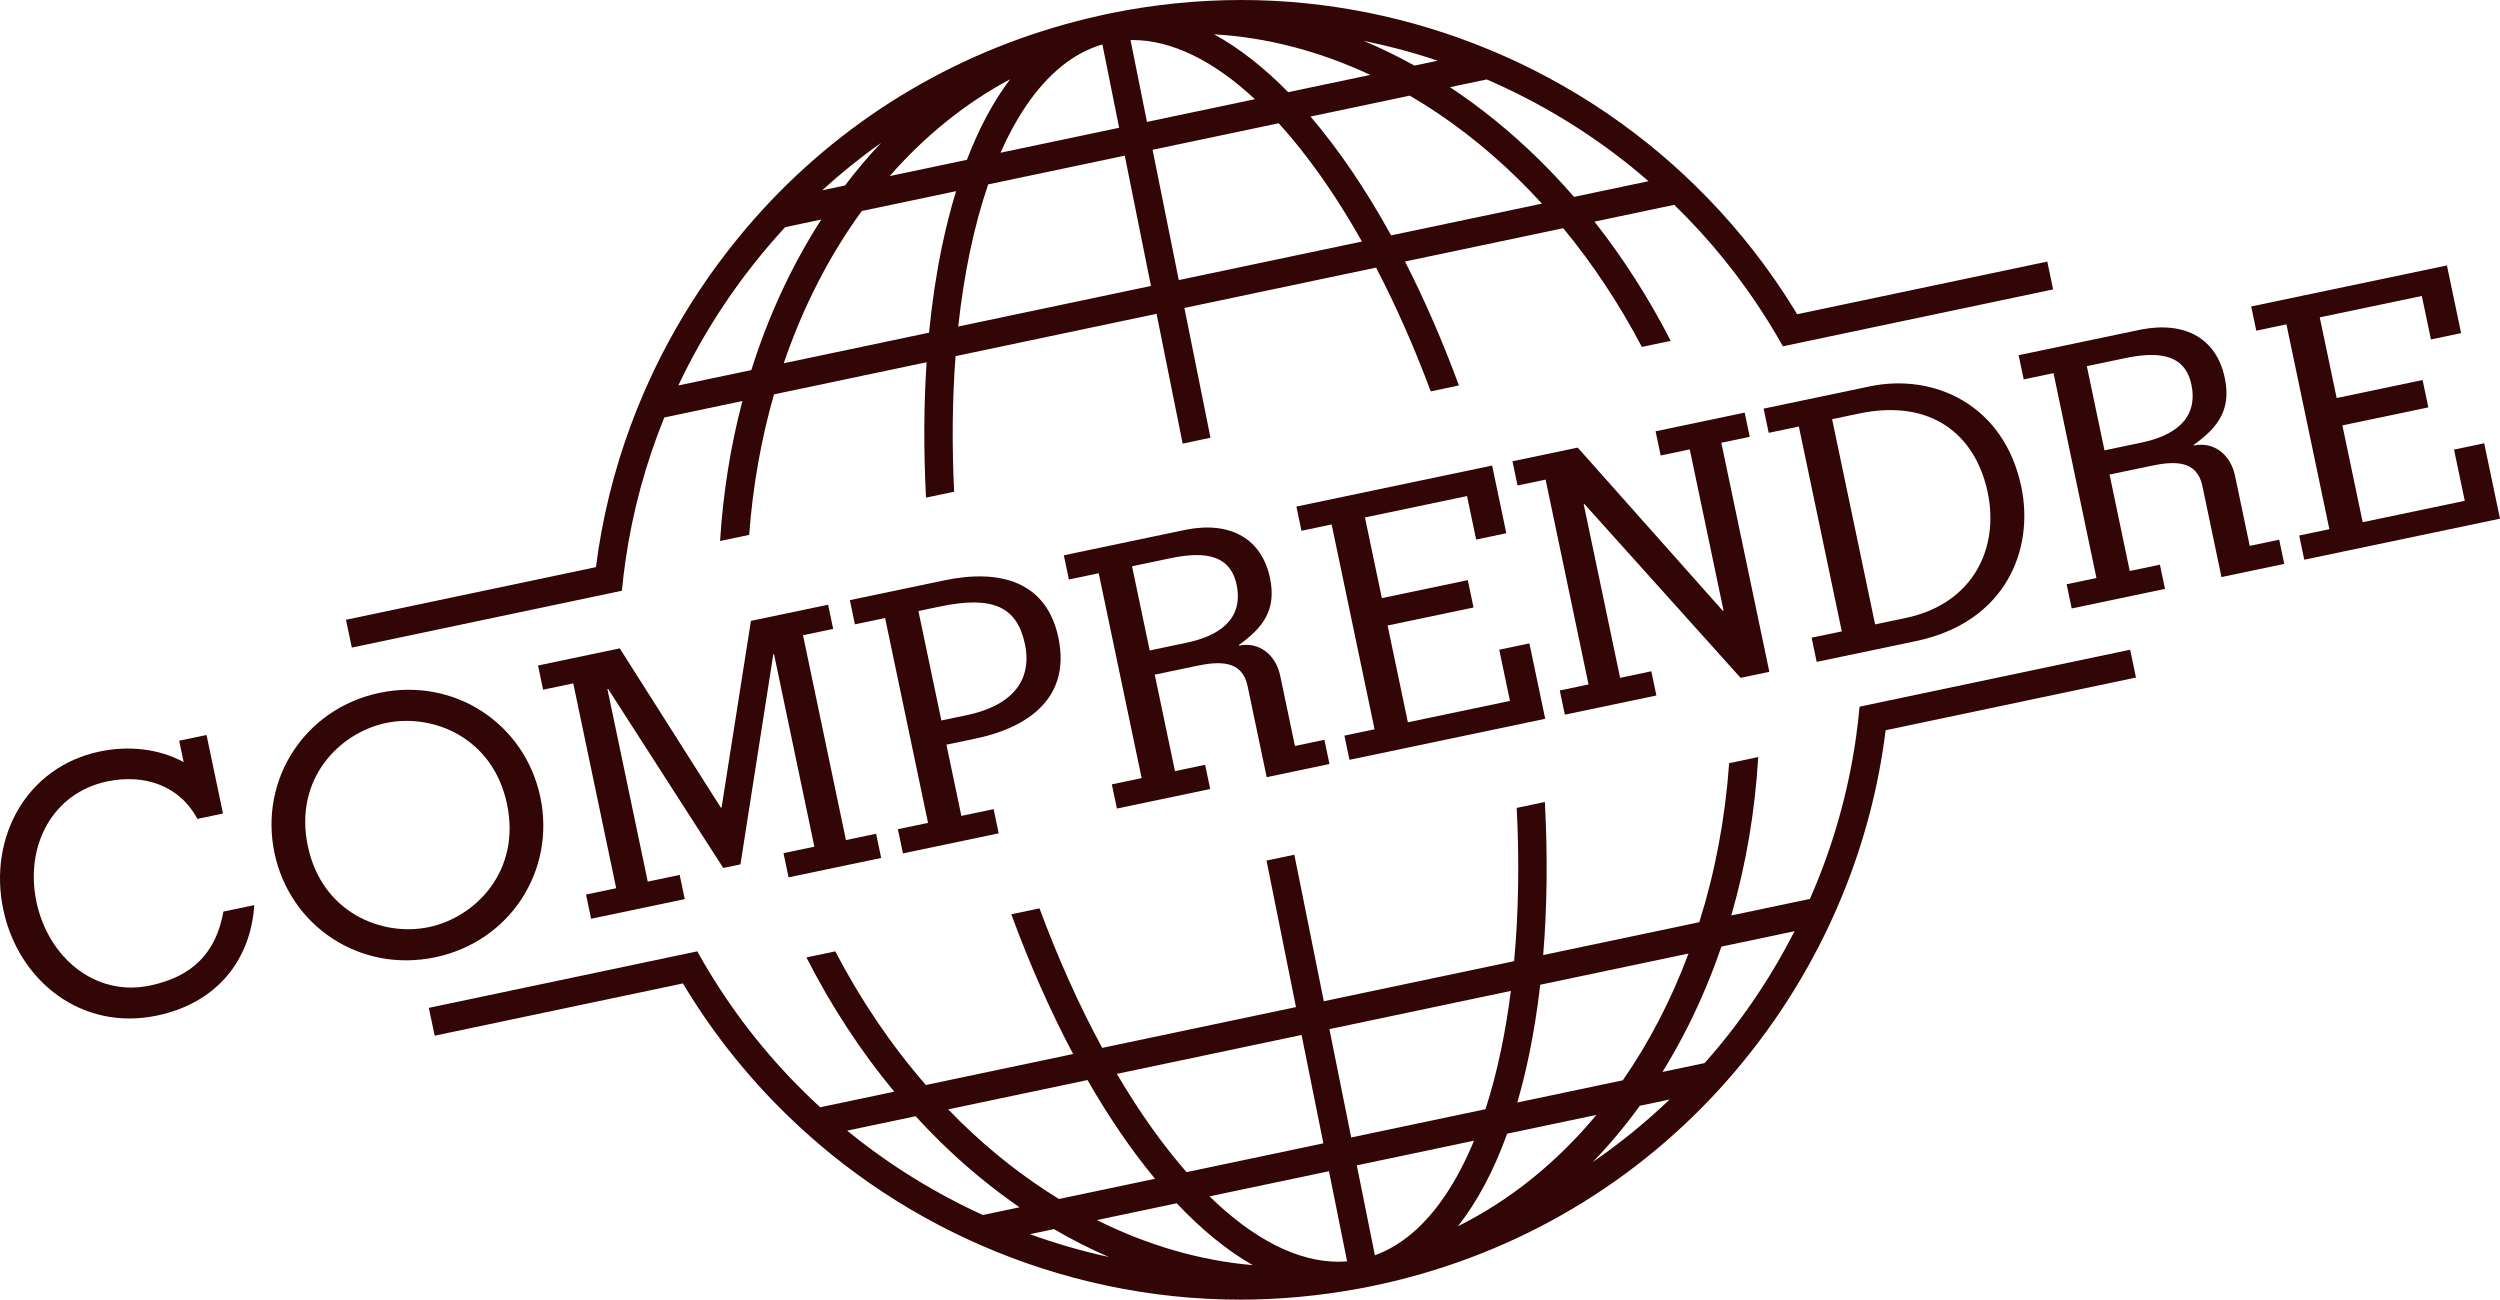 <?xml version="1.0" encoding="utf-8"?>
<!-- Generator: Adobe Illustrator 17.0.0, SVG Export Plug-In . SVG Version: 6.00 Build 0)  -->
<!DOCTYPE svg PUBLIC "-//W3C//DTD SVG 1.1//EN" "http://www.w3.org/Graphics/SVG/1.1/DTD/svg11.dtd">
<svg version="1.1" id="Calque_1" xmlns="http://www.w3.org/2000/svg" xmlns:xlink="http://www.w3.org/1999/xlink" x="0px" y="0px"
	 width="1142.851px" height="594.117px" viewBox="6.085 21.145 1142.851 594.117"
	 enable-background="new 6.085 21.145 1142.851 594.117" xml:space="preserve">
<g>
	<path fill="#320507" d="M96.323,395.499c-8.271-15.508-24.578-20.628-41.254-17.133c-25.015,5.242-37.676,29.49-32.333,54.985
		c5.344,25.496,26.877,43.581,51.892,38.338c19.403-4.066,30.196-14.865,33.588-33.821l14.111-2.957
		c-1.635,24.949-16.908,44.721-44.489,50.501c-34.315,7.192-63.38-15.675-70.269-48.547s10.616-65.165,44.128-72.188
		c12.828-2.688,26.817-1.436,38.346,4.854l-2.051-9.781l12.508-2.622l7.527,35.919L96.323,395.499z"/>
	<path fill="#320507" d="M253.102,385.575c7.023,33.514-13.789,65.996-48.104,73.188s-66.418-14.201-73.441-47.715
		c-7.023-33.513,13.787-65.997,48.104-73.189C213.975,330.667,246.079,352.061,253.102,385.575z M146.79,407.854
		c6.418,30.627,33.992,41.588,55.318,37.117c21.328-4.469,42.18-25.578,35.762-56.205c-6.42-30.627-33.992-41.587-55.32-37.117
		C161.223,356.118,140.372,377.227,146.79,407.854z"/>
	<path fill="#320507" d="M302.202,424.163l14.592-3.059l2.32,11.064l-42.814,8.974l-2.318-11.064l13.789-2.89l-19.625-93.645
		l-13.789,2.89l-2.32-11.064l37.361-7.831l46.234,72.836l0.32-0.066l13.418-85.338l35.277-7.393l2.318,11.064l-13.791,2.891
		l19.627,93.645l13.789-2.891l2.318,11.064l-42.332,8.871l-2.318-11.064l14.111-2.957l-18.449-88.031l-0.322,0.066l-15.021,96.052
		l-7.857,1.646l-52.645-81.87l-0.322,0.068L302.202,424.163z"/>
	<path fill="#320507" d="M418.854,411.266l-2.32-11.064l13.791-2.891L410.7,303.667l-13.791,2.891l-2.318-11.064l43.135-9.04
		c25.656-5.376,46.82,0.566,52.197,26.222c6.252,29.825-17.512,41.837-37.557,46.037l-13.629,2.857l6.822,32.551l14.752-3.092
		l2.318,11.064L418.854,411.266z M436.418,350.504l12.666-2.656c24.273-5.588,28.158-19.795,25.57-32.143
		c-3.596-17.156-14.568-22.389-38.941-17.281l-9.781,2.051L436.418,350.504z"/>
	<path fill="#320507" d="M516.668,390.766l-2.32-11.064l13.631-2.855l-19.625-93.645l-13.631,2.855l-2.318-11.064l55.963-11.729
		c20.592-3.979,34.582,4.471,38.279,22.109c3.023,14.432-2.975,22.551-14.18,30.59l0.068,0.322
		c9.141-1.916,16.779,4.184,18.795,13.805l6.721,32.07l13.471-2.824l2.318,11.064l-28.703,6.016l-8.736-41.691
		c-2.488-11.865-12.926-11.352-23.348-9.168l-19.082,4l9.24,44.096l13.791-2.89l2.318,11.064L516.668,390.766z M531.653,318.493
		l16.996-3.562c14.111-2.957,26.125-10.329,22.73-26.525c-3.293-15.714-18.289-14.58-30.795-11.959l-16.998,3.562L531.653,318.493z"
		/>
	<path fill="#320507" d="M622.981,368.486l-2.318-11.064l13.789-2.89l-19.625-93.645l-13.789,2.89l-2.318-11.064l89.475-18.752
		l6.486,30.947l-13.791,2.89l-4.166-19.883l-46.662,9.779l7.729,36.881l39.285-8.234l2.623,12.508l-39.287,8.234l9.275,44.256
		l46.662-9.779l-4.906-23.412l13.791-2.89l7.225,34.477L622.981,368.486z"/>
	<path fill="#320507" d="M712.641,240.387l-12.828,2.688l-2.318-11.064l29.826-6.251l66.363,74.643l0.32-0.066l-15.459-73.762
		l-13.309,2.79l-2.318-11.064l40.729-8.536l2.318,11.064l-12.988,2.723l21.945,104.709l-13.148,2.756l-71.389-79.45l-0.32,0.067
		l16.635,79.374l14.27-2.991l2.32,11.064l-41.852,8.771l-2.32-11.064l13.15-2.756L712.641,240.387z"/>
	<path fill="#320507" d="M814.625,219.014l-2.32-11.064l48.588-10.183c29.184-6.116,61.318,8.241,69.215,45.923
		c6.016,28.703-7.109,61.92-48.16,70.523l-45.379,9.51l-2.318-11.064l13.791-2.891l-19.627-93.645L814.625,219.014z
		 M863.274,306.577l13.951-2.924c30.627-6.42,42.926-31.596,37.516-57.412c-5.477-26.137-25.586-43.014-58.779-36.059l-12.348,2.588
		L863.274,306.577z"/>
	<path fill="#320507" d="M953.145,299.292l-2.32-11.064l13.631-2.855l-19.625-93.645l-13.631,2.855l-2.318-11.064l55.963-11.729
		c20.592-3.98,34.582,4.471,38.279,22.109c3.023,14.432-2.975,22.551-14.18,30.59l0.068,0.322
		c9.141-1.916,16.779,4.183,18.795,13.804l6.721,32.07l13.471-2.823l2.318,11.064l-28.703,6.016l-8.736-41.691
		c-2.488-11.865-12.926-11.352-23.348-9.168l-19.082,3.999l9.24,44.097l13.791-2.891l2.318,11.064L953.145,299.292z
		 M968.129,227.018l16.996-3.562c14.111-2.957,26.125-10.33,22.73-26.525c-3.293-15.715-18.289-14.58-30.795-11.959l-16.998,3.562
		L968.129,227.018z"/>
	<path fill="#320507" d="M1059.458,277.01l-2.318-11.064l13.791-2.889l-19.627-93.645l-13.789,2.889l-2.318-11.064l89.475-18.751
		l6.486,30.947l-13.791,2.89l-4.166-19.883l-46.662,9.779l7.729,36.88l39.285-8.233l2.623,12.508l-39.287,8.233l9.275,44.257
		l46.662-9.779l-4.906-23.412l13.789-2.89l7.227,34.477L1059.458,277.01z"/>
</g>
<g>
	<path fill="#320507" d="M290.388,291.189c0.43-4.558,0.969-9.101,1.62-13.625c3.228-22.438,9.174-44.431,17.75-65.579l35.718-7.52
		c-5.429,20.604-8.844,42.054-10.218,63.993l13.303-2.801c1.666-22.332,5.521-43.878,11.352-64.231l69.768-14.688
		c-1.316,19.725-1.403,40.478-0.282,61.9l12.861-2.707c-1.052-21.521-0.834-42.302,0.646-61.978l91.892-19.346l11.931,59.329
		l12.722-2.678l-11.931-59.33l87.627-18.447c9.097,17.456,17.479,36.442,24.987,56.581l12.884-2.713
		c-7.481-20.281-15.758-39.262-24.646-56.653l72.339-15.229c13.583,16.482,25.643,34.713,35.94,54.275l13.186-2.776
		c-10.014-19.515-21.7-37.81-34.859-54.503l36.475-7.679c16.3,15.845,30.593,33.543,42.668,52.858
		c0.306,0.49,0.621,0.974,0.925,1.466c2.103,3.409,4.124,6.859,6.075,10.346l13.285-2.797l110.25-23.211l-2.678-12.721
		l-114.354,24.074c-0.505-0.838-0.999-1.682-1.513-2.515c-11.311-18.341-24.529-35.296-39.475-50.697
		c-3.626-3.736-7.354-7.381-11.182-10.931c-5.011-4.647-10.184-9.141-15.531-13.458c-16.488-13.311-34.289-24.753-53.028-34.194
		c-6.515-3.282-13.149-6.308-19.875-9.101c-35.839-14.882-74.451-22.758-113.483-22.758c-19.942,0-40.047,2.042-59.756,6.069
		c-0.113,0.023-0.225,0.05-0.338,0.073c-0.125,0.025-0.25,0.046-0.375,0.072c-0.345,0.07-0.685,0.154-1.028,0.227
		c-0.205,0.04-0.413,0.068-0.617,0.11c-0.642,0.131-1.273,0.294-1.909,0.445C451.008,40.97,398.839,70.485,358.338,113.1
		c-4.983,5.243-9.788,10.685-14.408,16.317c-6.545,7.98-12.727,16.335-18.495,25.065c-9.774,14.795-18.12,30.245-25.026,46.183
		c-2.077,4.794-4.016,9.634-5.83,14.512c-7.852,21.114-13.228,42.974-16.062,65.224l-114.28,24.059l2.678,12.721l110.194-23.199
		L290.388,291.189z M364.364,187.205c8.776-25.683,20.813-49.181,35.66-69.593l43.137-9.081c-2.437,7.918-4.602,16.345-6.463,25.289
		c-2.598,12.479-4.559,25.661-5.903,39.399L364.364,187.205z M510.033,41.451l7.662,38.104l-54.239,11.418
		c3.459-7.85,7.297-14.912,11.504-21.155C485.049,54.846,496.835,45.334,510.033,41.451z M522.894,39.474
		c0.314-0.006,0.629-0.023,0.943-0.023c17.832,0,36.923,9.372,55.925,27.037l-49.347,10.389L522.894,39.474z M561.069,36.831
		c24.15,1.39,48.275,7.72,71.427,18.555l-37.516,7.898C583.898,51.995,572.521,43.07,561.069,36.831z M467.845,57.378
		c-7.582,10.016-14.203,22.359-19.756,36.83l-35.302,7.432C428.727,83.44,447.212,68.399,467.845,57.378z M444.137,170.411
		c1.278-11.8,3.039-23.144,5.287-33.942c2.335-11.217,5.147-21.562,8.404-31.026L520.257,92.3l11.978,59.564L444.137,170.411z
		 M544.956,149.185l-11.978-59.563l57.638-12.135c8.673,9.534,17.272,20.767,25.669,33.609c4.251,6.501,8.384,13.339,12.398,20.462
		L544.956,149.185z M642.028,128.75c-11.52-20.91-23.927-39.214-36.854-54.327l45.373-9.552
		c17.339,10.125,33.956,22.832,49.415,37.956c3.761,3.679,7.424,7.491,11.003,11.41L642.028,128.75z M751.757,97.317
		c2.692,2.173,5.331,4.399,7.934,6.661l-34.06,7.17c-5.32-6.129-10.85-12.01-16.579-17.615C696.365,81.12,682.917,70.25,668.929,61
		l16.792-3.535C709.291,67.641,731.554,81.008,751.757,97.317z M663.334,48.894l-10.631,2.238c-7.65-4.256-15.431-8.04-23.31-11.337
		C640.884,42.126,652.222,45.165,663.334,48.894z M408.913,86.391c-5.786,6.113-11.307,12.633-16.538,19.547l-10.419,2.193
		C390.503,100.321,399.504,93.064,408.913,86.391z M336.28,161.653c8.665-13.115,18.295-25.354,28.757-36.675l16.468-3.468
		c-5.1,7.926-9.872,16.263-14.269,25.023c-7.012,13.972-12.911,28.619-17.686,43.79l-33.365,7.024
		C321.979,185.093,328.674,173.165,336.28,161.653z"/>
	<path fill="#320507" d="M979.858,318.147l-110.416,23.245l-13.271,2.794c-0.412,4.555-0.937,9.094-1.569,13.615
		c-3.572,25.517-10.649,50.471-21.121,74.268l-35.956,7.569c6.714-23.164,10.833-47.479,12.321-72.415l-13.297,2.8
		c-1.82,25.438-6.462,49.874-13.646,72.693l-71.37,15.025c1.831-22.121,2.079-45.62,0.764-69.981l-12.86,2.707
		c1.237,24.481,0.849,48.022-1.186,70.07l-87.002,18.316l-13.47-66.984l-12.722,2.678l13.471,66.985l-88.581,18.648
		c-10.534-19.408-20.167-40.857-28.671-63.785l-12.887,2.713c8.481,23.111,17.999,44.536,28.272,63.869l-67.332,14.175
		c-15.855-18.243-29.768-38.822-41.41-61.103l-13.187,2.776c11.314,22.208,24.79,42.855,40.135,61.371l-33.841,7.124
		c-19.082-17.498-35.599-37.435-49.247-59.452c-0.118-0.19-0.241-0.377-0.358-0.567c-2.285-3.705-4.476-7.46-6.581-11.257
		l-13.275,2.795l-109.449,23.042l2.678,12.721L318.3,470.706c0.683,1.141,1.358,2.285,2.057,3.418
		c12.737,20.654,27.896,39.552,45.217,56.45c3.796,3.702,7.688,7.316,11.689,10.823c3.037,2.66,6.129,5.268,9.281,7.812
		c15.072,12.168,31.245,22.767,48.226,31.711c6.291,3.313,12.696,6.391,19.195,9.243c37.368,16.397,77.936,25.099,118.966,25.099
		c18.003,0,36.137-1.681,53.995-4.968c0.58-0.102,1.158-0.215,1.738-0.322c0.555-0.098,1.112-0.184,1.663-0.296
		c0.178-0.036,0.353-0.086,0.53-0.123c0.371-0.074,0.745-0.138,1.116-0.214c0.116-0.023,0.231-0.053,0.348-0.076
		c0.121-0.025,0.244-0.046,0.365-0.07c62.215-12.711,117.472-44.222,159.481-90.23c4.756-5.209,9.341-10.604,13.747-16.179
		c5.299-6.702,10.354-13.648,15.118-20.859c8.196-12.404,15.395-25.269,21.577-38.495c2.256-4.825,4.363-9.703,6.348-14.621
		c9.593-23.772,16.001-48.563,19.129-73.848l114.449-24.095L979.858,318.147z M777.971,457.04
		c-7.862,21.075-17.955,40.572-30.038,57.953l-48.228,10.153c1.985-6.83,3.771-14.028,5.345-21.588
		c2.144-10.298,3.849-21.078,5.139-32.249L777.971,457.04z M634.6,594.981l-8.266-41.104l53.579-11.279
		c-3.868,9.388-8.249,17.727-13.125,24.963C657.439,581.433,646.633,590.615,634.6,594.981z M621.898,597.752
		c-1.324,0.106-2.654,0.175-3.987,0.175c-18.765,0-38.923-10.375-58.904-29.876l54.607-11.496L621.898,597.752z M578.772,599.496
		c-24.162-2.098-48.231-9.107-71.254-20.604l36.479-7.68C555.336,583.219,567.008,592.775,578.772,599.496z M672.559,581.711
		c8.803-11.149,16.367-25.331,22.508-42.305l40.813-8.593C717.988,552.32,696.673,569.716,672.559,581.711z M696.758,474.136
		c-1.174,9.236-2.647,18.181-4.436,26.772c-2.031,9.762-4.426,18.86-7.158,27.298l-61.393,12.925l-9.961-49.532L696.758,474.136z
		 M601.09,494.277l9.96,49.533l-62.528,13.164c-7.787-8.885-15.506-19.14-23.06-30.693c-2.996-4.582-5.935-9.33-8.815-14.226
		L601.09,494.277z M503.231,514.879c9.767,17.017,20.128,32.172,30.867,45.131l-43.912,9.245
		c-15.784-9.678-30.934-21.509-45.107-35.376c-1.871-1.83-3.711-3.702-5.537-5.592L503.231,514.879z M394.708,539.096
		c-0.445-0.359-0.881-0.729-1.323-1.092l31.265-6.582c3.688,4.033,7.463,7.959,11.337,11.749
		c11.49,11.241,23.602,21.224,36.175,29.878l-16.759,3.528C433.809,566.726,413.378,554.167,394.708,539.096z M476.885,585.339
		l10.991-2.313c8.224,4.805,16.606,9.058,25.108,12.745C500.736,593.096,488.676,589.602,476.885,585.339z M734.19,552.356
		c7.647-7.88,14.834-16.473,21.53-25.719l13.604-2.863C758.37,534.264,746.621,543.809,734.19,552.356z M810.186,474.76
		c-7.573,11.463-15.883,22.257-24.838,32.355l-19.278,4.059c4.15-6.717,8.075-13.711,11.734-21.004
		c5.85-11.657,10.919-23.789,15.213-36.299l33.438-7.039C821.587,456.368,816.174,465.696,810.186,474.76z"/>
</g>
</svg>
